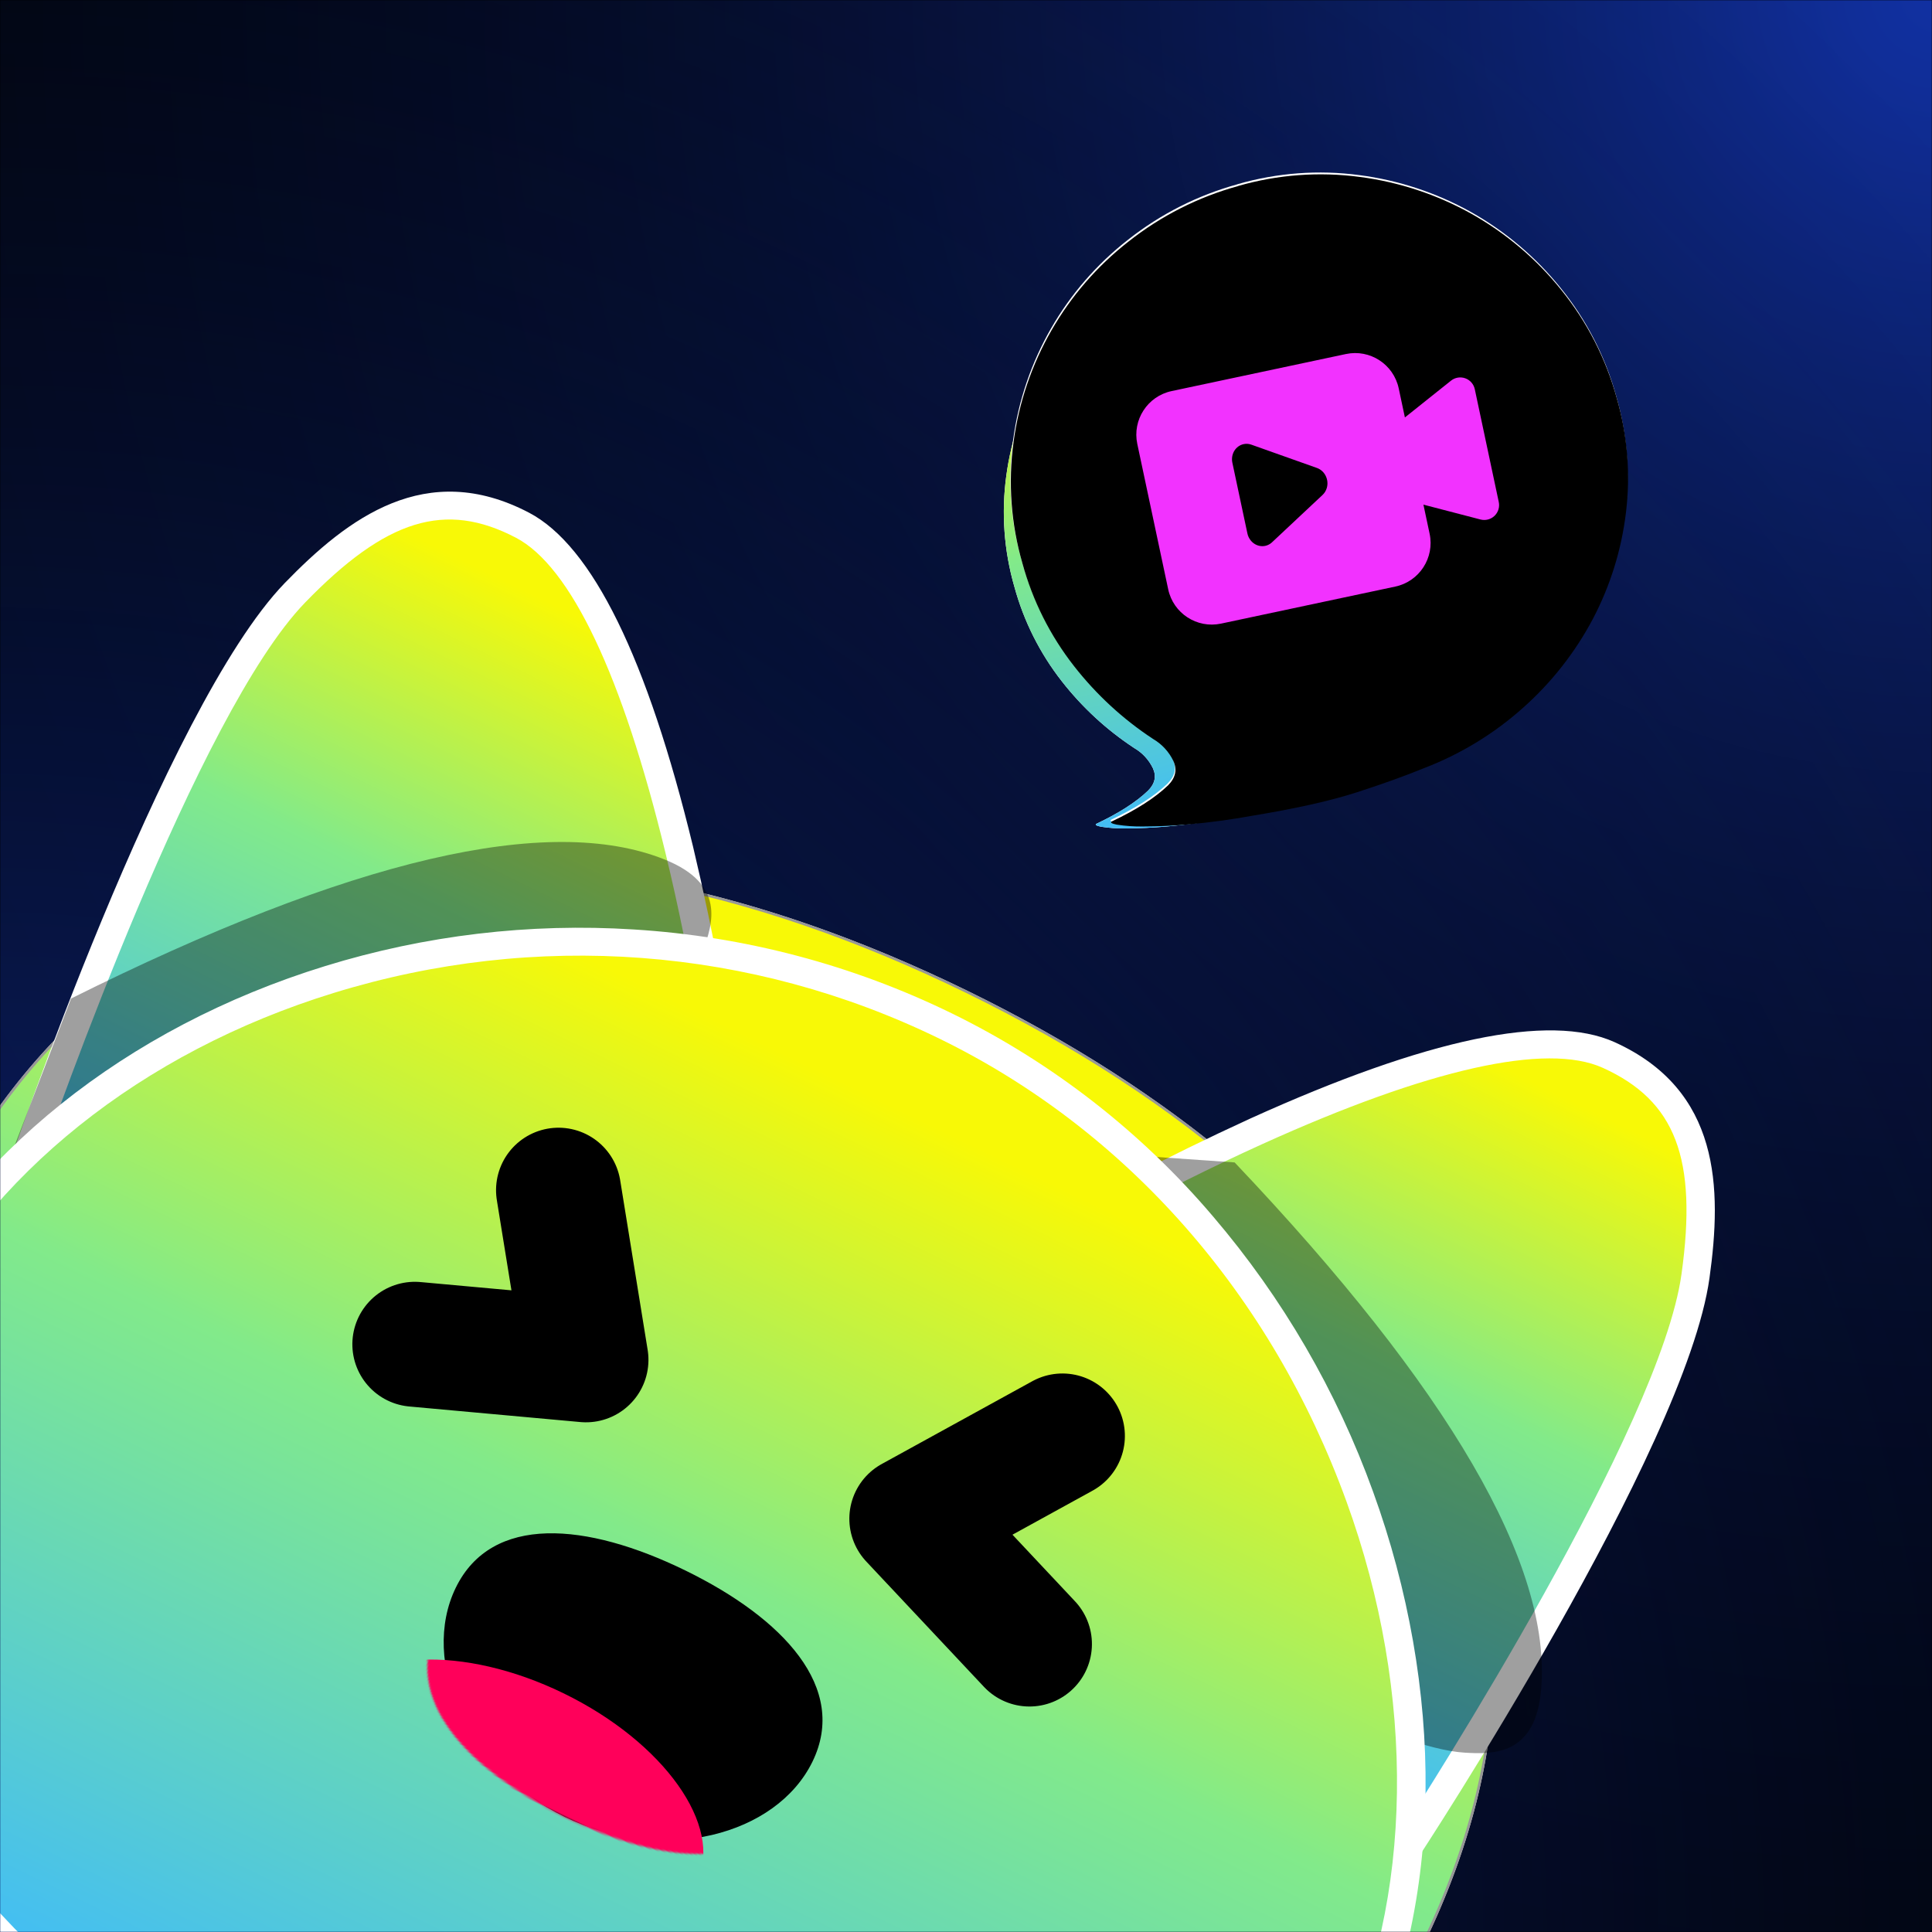 <?xml version="1.0" encoding="UTF-8"?>
<svg width="1024px" height="1024px" viewBox="0 0 1024 1024" version="1.1" xmlns="http://www.w3.org/2000/svg" xmlns:xlink="http://www.w3.org/1999/xlink">
    <title>矩形备份 + 形状 蒙版</title>
    <defs>
        <rect id="path-1" x="0" y="0" width="1024" height="1024"></rect>
        <radialGradient cx="100%" cy="0%" fx="100%" fy="0%" r="136.795%" id="radialGradient-3">
            <stop stop-color="#1131A3" offset="0%"></stop>
            <stop stop-color="#000000" stop-opacity="0" offset="100%"></stop>
        </radialGradient>
        <radialGradient cx="0%" cy="100%" fx="0%" fy="100%" r="136.795%" id="radialGradient-4">
            <stop stop-color="#1131A3" offset="0%"></stop>
            <stop stop-color="#000000" stop-opacity="0" offset="100%"></stop>
        </radialGradient>
        <rect id="path-5" x="0" y="0" width="1024" height="1024"></rect>
        <linearGradient x1="50%" y1="7.345%" x2="50%" y2="100%" id="linearGradient-6">
            <stop stop-color="#F8F906" offset="0%"></stop>
            <stop stop-color="#82EA8A" offset="41.407%"></stop>
            <stop stop-color="#3CB9FF" offset="100%"></stop>
        </linearGradient>
        <path d="M439.5,836.209 C682.229,836.209 879,717.333 879,474.588 C879,231.842 682.229,125.951 439.5,125.951 C196.771,125.951 2.27373675e-13,231.842 2.27373675e-13,474.588 C2.27373675e-13,717.333 196.771,836.209 439.5,836.209 Z" id="path-7"></path>
        <filter x="-22.2%" y="-27.4%" width="144.3%" height="154.8%" filterUnits="objectBoundingBox" id="filter-8">
            <feGaussianBlur stdDeviation="64.919" in="SourceGraphic"></feGaussianBlur>
        </filter>
        <linearGradient x1="50%" y1="7.345%" x2="50%" y2="100%" id="linearGradient-9">
            <stop stop-color="#F8F906" offset="0%"></stop>
            <stop stop-color="#82EA8A" offset="41.407%"></stop>
            <stop stop-color="#3CB9FF" offset="100%"></stop>
        </linearGradient>
        <path d="M32.126,437.532 C32.126,437.532 -0.98,179.223 27.196,92.685 C44.161,40.652 67.555,6.043 119.919,7.541 C205.523,10.028 356.021,242.268 356.021,242.268 L52.119,443.36 L32.126,437.532 Z" id="path-10"></path>
        <linearGradient x1="50%" y1="7.345%" x2="50%" y2="100%" id="linearGradient-11">
            <stop stop-color="#F8F906" offset="0%"></stop>
            <stop stop-color="#82EA8A" offset="41.407%"></stop>
            <stop stop-color="#3CB9FF" offset="100%"></stop>
        </linearGradient>
        <path d="M848.157,437.532 C848.157,437.532 881.323,179.297 853.103,92.76 C836.123,40.652 812.803,6.043 760.35,7.541 C674.73,10.028 524.233,242.268 524.233,242.268 L828.165,443.36 L848.157,437.532 Z" id="path-12"></path>
        <filter x="-51.7%" y="-49.7%" width="203.4%" height="199.4%" filterUnits="objectBoundingBox" id="filter-13">
            <feGaussianBlur stdDeviation="50" in="SourceGraphic"></feGaussianBlur>
        </filter>
        <filter x="-51.7%" y="-49.7%" width="203.4%" height="199.4%" filterUnits="objectBoundingBox" id="filter-14">
            <feGaussianBlur stdDeviation="50" in="SourceGraphic"></feGaussianBlur>
        </filter>
        <linearGradient x1="50%" y1="7.345%" x2="50%" y2="100%" id="linearGradient-15">
            <stop stop-color="#F8F906" offset="0%"></stop>
            <stop stop-color="#82EA8A" offset="41.407%"></stop>
            <stop stop-color="#3CB9FF" offset="100%"></stop>
        </linearGradient>
        <path d="M751.148,766.901 C673.996,822.95 550.594,836.524 437.774,836.524 C313.383,836.524 182.624,813.706 103.568,747.155 C30.268,685.488 8.822,623.986 8.822,532.504 C8.822,342.304 198.255,147.76 437.804,147.76 C677.353,147.76 871.507,356.163 871.507,546.363 C871.507,646.983 837.801,703.931 751.148,766.901 Z" id="path-16"></path>
        <path d="M105.168,145.428 C163.251,145.428 210.337,127.338 210.337,83.881 C210.337,40.423 163.251,0 105.168,0 C47.085,0 0,40.423 0,83.881 C0,127.338 47.085,145.428 105.168,145.428 Z" id="path-17"></path>
        <linearGradient x1="50%" y1="7.345%" x2="50%" y2="100%" id="linearGradient-19">
            <stop stop-color="#F8F906" offset="0%"></stop>
            <stop stop-color="#82EA8A" offset="41.407%"></stop>
            <stop stop-color="#3CB9FF" offset="100%"></stop>
        </linearGradient>
        <path d="M182.51,67.272 C202.511,66.888 222.375,70.656 240.845,78.339 C258.631,85.663 274.855,96.314 288.647,109.72 C302.385,123.157 313.433,139.091 321.198,156.668 C329.307,174.87 333.557,194.555 333.681,214.482 C334.076,233.325 330.64,252.053 323.581,269.529 C316.798,286.433 306.981,301.954 294.613,315.327 C282.128,328.746 267.352,339.835 250.979,348.075 C234.048,356.663 215.691,362.085 196.811,364.074 C186.76,365.357 175.043,366.341 161.693,367.007 C148.326,367.674 131.075,366.941 109.891,364.841 C99.526,363.991 89.204,362.673 78.957,360.891 C71.69,359.624 64.49,358.058 57.357,356.158 C53.208,355.119 49.154,353.73 45.239,352.008 C42.856,350.825 42.189,350.108 43.239,349.841 C56.223,347.475 66.54,344.192 74.19,339.975 C78.69,337.359 80.557,333.726 79.757,329.126 C78.838,324.271 76.487,319.802 73.007,316.293 C61.334,303.186 51.887,288.256 45.039,272.095 C37.66,254.753 33.819,236.112 33.739,217.265 C33.349,197.37 37.13,177.613 44.839,159.268 C59.83,123.323 88.32,94.691 124.192,79.522 C142.619,71.593 162.449,67.439 182.51,67.306" id="path-20"></path>
        <filter x="-50.0%" y="-50.0%" width="200.0%" height="200.0%" filterUnits="objectBoundingBox" id="filter-21">
            <feGaussianBlur stdDeviation="50" in="SourceGraphic"></feGaussianBlur>
        </filter>
        <path d="M198.936,36.775 C220.737,36.356 242.388,40.463 262.521,48.837 C281.907,56.821 299.591,68.43 314.625,83.043 C329.599,97.689 341.641,115.057 350.105,134.216 C358.945,154.057 363.578,175.513 363.713,197.233 C364.143,217.772 360.397,238.185 352.703,257.234 C345.31,275.66 334.609,292.578 321.129,307.154 C307.519,321.781 291.414,333.868 273.567,342.849 C255.113,352.211 235.103,358.121 214.524,360.289 C203.569,361.687 190.797,362.759 176.245,363.486 C161.675,364.212 142.872,363.413 119.782,361.124 C108.483,360.198 97.232,358.762 86.063,356.819 C78.142,355.438 70.294,353.731 62.519,351.66 C57.996,350.527 53.578,349.014 49.311,347.137 C46.713,345.847 45.986,345.066 47.131,344.775 C61.283,342.196 72.529,338.617 80.867,334.021 C85.773,331.169 87.807,327.209 86.935,322.195 C85.933,316.903 83.371,312.032 79.578,308.207 C66.854,293.92 56.557,277.647 49.093,260.032 C41.05,241.128 36.862,220.81 36.776,200.267 C36.35,178.581 40.472,157.046 48.875,137.05 C65.214,97.87 96.269,66.662 135.369,50.127 C155.455,41.484 177.07,36.956 198.936,36.811" id="path-22"></path>
        <filter x="-5.5%" y="-5.5%" width="111.0%" height="111.0%" filterUnits="objectBoundingBox" id="filter-23">
            <feMorphology radius="1" operator="erode" in="SourceAlpha" result="shadowSpreadInner1"></feMorphology>
            <feGaussianBlur stdDeviation="17" in="shadowSpreadInner1" result="shadowBlurInner1"></feGaussianBlur>
            <feOffset dx="0" dy="1" in="shadowBlurInner1" result="shadowOffsetInner1"></feOffset>
            <feComposite in="shadowOffsetInner1" in2="SourceAlpha" operator="arithmetic" k2="-1" k3="1" result="shadowInnerInner1"></feComposite>
            <feColorMatrix values="0 0 0 0 0.024   0 0 0 0 0.976   0 0 0 0 0.321  0 0 0 0.355 0" type="matrix" in="shadowInnerInner1"></feColorMatrix>
        </filter>
    </defs>
    <g id="75" stroke="none" stroke-width="1" fill="none" fill-rule="evenodd">
        <g id="矩形备份-+-形状-蒙版">
            <mask id="mask-2" fill="white">
                <use xlink:href="#path-1"></use>
            </mask>
            <use id="蒙版" fill="#000000" xlink:href="#path-1"></use>
            <g id="矩形备份" mask="url(#mask-2)">
                <use fill="url(#radialGradient-3)" xlink:href="#path-5"></use>
                <use fill="url(#radialGradient-4)" xlink:href="#path-5"></use>
            </g>
            <g id="编组" mask="url(#mask-2)">
                <g transform="translate(386.309, 792.858) rotate(26) translate(-386.309, -792.858) translate(-57.429, 370.858)">
                    <g id="椭圆形" stroke="none" fill="none" filter="url(#filter-8)" fill-rule="evenodd">
                        <use fill="#D8D8D8" xlink:href="#path-7"></use>
                        <path stroke="#979797" stroke-width="1.298" d="M439.5,126.6 C567.628,126.6 682.946,156.121 763.193,219.778 C834.718,276.516 878.351,360.379 878.351,474.588 C878.351,589.876 833.891,677.177 761.167,737.015 C681.013,802.965 566.556,835.56 439.5,835.56 C312.444,835.56 197.987,802.965 117.833,737.015 C45.109,677.177 0.649,589.876 0.649,474.588 C0.649,360.379 44.282,276.516 115.807,219.778 C196.054,156.121 311.372,126.6 439.5,126.6 Z" stroke-linejoin="square" fill="url(#linearGradient-6)"></path>
                    </g>
                    <g id="路径" stroke="none" fill="none" fill-rule="nonzero">
                        <use fill="#FFFFFF" xlink:href="#path-10"></use>
                        <use fill="url(#linearGradient-9)" xlink:href="#path-10"></use>
                    </g>
                    <path d="M53.348,451.54 L25.322,443.27 L24.693,438.415 C23.329,427.808 -8.278,177.5 20.062,90.363 C34.989,44.697 58.503,-1.718 120.129,0.05 C157.895,1.143 210.274,41.85 275.841,121.046 C306.64,158.594 335.503,197.689 362.315,238.178 L366.347,244.395 L53.348,451.54 Z M38.96,431.673 L50.95,435.194 L345.635,240.14 C334.635,223.66 302.668,176.915 264.212,130.5 C202.436,55.904 152.47,15.976 119.694,15.017 C77.446,13.803 53.482,36.217 34.269,95.007 C9.032,172.54 34.629,395.896 38.96,431.673 Z" id="形状" stroke="none" fill="#FFFFFF" fill-rule="nonzero"></path>
                    <g id="路径" stroke="none" fill="none" fill-rule="nonzero">
                        <use fill="#FFFFFF" xlink:href="#path-12"></use>
                        <use fill="url(#linearGradient-11)" xlink:href="#path-12"></use>
                    </g>
                    <path d="M826.936,451.54 L824.028,449.607 L513.952,244.35 L517.983,238.133 C544.798,197.652 573.67,158.572 604.487,121.046 C670.054,41.85 722.448,1.188 760.2,0.05 C821.87,-1.733 845.37,44.697 860.267,90.363 C888.741,177.5 856.999,427.808 855.636,438.415 L855.021,443.27 L826.936,451.54 Z M534.693,240.14 L829.394,435.194 L841.383,431.673 C845.714,395.881 871.357,172.48 846.029,95.007 C826.861,36.217 802.912,13.803 760.604,15.017 C727.828,15.976 677.862,55.904 616.087,130.5 C577.631,176.915 545.649,223.675 534.648,240.14 L534.693,240.14 Z" id="形状" stroke="none" fill="#FFFFFF" fill-rule="nonzero"></path>
                    <path d="M14.807,337.911 C115.637,206.553 199.156,138.501 265.366,133.752 C300.179,131.255 303.227,153.201 304.711,168.517 C305.603,177.725 304.449,190.662 301.251,207.328 L23.353,435.314 L14.807,337.911 Z" id="路径-3" stroke="none" fill-opacity="0.375" fill="#000000" fill-rule="evenodd" filter="url(#filter-13)"></path>
                    <path d="M555.669,322.225 C656.499,190.868 740.019,122.815 806.228,118.066 C841.041,115.569 844.089,137.515 845.573,152.831 C846.465,162.04 845.312,174.977 842.113,191.642 L564.215,419.628 L555.669,322.225 Z" id="路径-3备份" stroke="none" fill-opacity="0.375" fill="#000000" fill-rule="evenodd" filter="url(#filter-14)" transform="translate(700.767, 268.749) rotate(73) translate(-700.767, -268.749) "></path>
                    <g id="路径" stroke="none" fill="none" fill-rule="nonzero">
                        <use fill="#FFFFFF" xlink:href="#path-16"></use>
                        <use fill="url(#linearGradient-15)" xlink:href="#path-16"></use>
                    </g>
                    <path d="M437.774,844 C369.299,844 306.774,837.303 251.938,824.074 C188.109,808.672 136.539,784.73 98.713,752.893 C61.44,721.52 36.982,690.072 21.77,653.92 C7.803,620.72 1.298,582.14 1.298,532.564 C1.298,437.127 47.593,339.023 128.326,263.393 C168.701,225.532 215.63,195.33 266.819,174.263 C321.019,151.829 379.112,140.297 437.774,140.329 C496.918,140.404 555.41,152.691 609.582,176.421 C661.56,199.036 709.021,230.855 749.679,270.345 C789.214,308.579 821.9,353.631 844.186,400.69 C866.966,448.633 879,499.109 879,546.423 C879,598.591 869.903,639.312 850.375,674.446 C831.282,708.905 802.043,739.244 755.554,773.014 C689.762,820.763 585.813,844 437.774,844 Z M437.774,155.251 C326.767,155.251 220.465,197.516 138.577,274.27 C60.856,347.069 16.285,441.202 16.285,532.504 C16.285,628.39 41.238,684.948 108.364,741.432 C175.49,797.915 292.477,829.018 437.774,829.018 C582.531,829.018 683.557,806.724 746.742,760.834 C833.32,697.908 864.013,641.8 864.013,546.363 C864.013,455.795 817.374,356.642 739.263,281.177 C655.292,199.943 548.226,155.251 437.774,155.251 L437.774,155.251 Z" id="形状" stroke="none" fill="#FFFFFF" fill-rule="nonzero"></path>
                    <g id="椭圆形" stroke="none" stroke-width="1" fill="none" fill-rule="evenodd" transform="translate(334.981, 467.632)">
                        <mask id="mask-18" fill="white">
                            <use xlink:href="#path-17"></use>
                        </mask>
                        <use id="蒙版" fill="#000000" transform="translate(105.168, 72.714) scale(1, -1) translate(-105.168, -72.714) " xlink:href="#path-17"></use>
                        <ellipse fill="#FF005A" mask="url(#mask-18)" cx="75.955" cy="145.242" rx="107.116" ry="58.431"></ellipse>
                    </g>
                    <polyline id="路径-2" stroke="#000000" stroke-width="66.217" fill="none" stroke-linecap="round" stroke-linejoin="round" transform="translate(309.646, 379.856) rotate(17) translate(-309.646, -379.856) " points="273.658 324.023 345.635 379.858 273.66 435.69"></polyline>
                    <polyline id="路径-2备份" stroke="#000000" stroke-width="66.217" fill="none" stroke-linecap="round" stroke-linejoin="round" transform="translate(570.62, 379.856) scale(-1, 1) rotate(17) translate(-570.62, -379.856) " points="534.632 324.023 606.609 379.858 534.634 435.69"></polyline>
                </g>
            </g>
            <g id="编组-3" mask="url(#mask-2)">
                <g transform="translate(498.8, 54.936)">
                    <g id="路径" fill-rule="nonzero" filter="url(#filter-21)" transform="translate(183.712, 217.246) rotate(-15) translate(-183.712, -217.246) ">
                        <use fill="#FFFFFF" xlink:href="#path-20"></use>
                        <use fill="url(#linearGradient-19)" xlink:href="#path-20"></use>
                    </g>
                    <g id="编组-2" stroke-width="1" fill-rule="evenodd" transform="translate(0.466, 0)">
                        <g id="路径备份" fill-rule="nonzero" transform="translate(200.246, 200.246) rotate(-15) translate(-200.246, -200.246) ">
                            <use fill="#FFFFFF" xlink:href="#path-22"></use>
                            <use fill="black" fill-opacity="1" filter="url(#filter-23)" xlink:href="#path-22"></use>
                        </g>
                        <path d="M227.778,137.064 C240.817,137.064 251.387,147.641 251.387,160.689 L251.387,176.439 L279.347,162.449 C281.787,161.229 284.685,161.36 287.005,162.796 C289.324,164.232 290.734,166.767 290.734,169.497 L290.734,230.635 C290.734,233.363 289.322,235.898 287.003,237.333 C284.683,238.768 281.787,238.899 279.347,237.679 L251.387,223.689 L251.387,239.439 C251.387,252.487 240.817,263.064 227.778,263.064 L133.343,263.064 C120.304,263.064 109.734,252.487 109.734,239.439 L109.734,160.689 C109.734,147.641 120.304,137.064 133.343,137.064 L227.778,137.064 Z M164.841,172.501 C160.485,172.501 156.952,176.266 156.952,180.912 L156.952,180.912 L156.952,219.212 C156.95,220.658 157.302,222.084 157.979,223.362 C160.127,227.402 164.939,228.823 168.729,226.532 L168.729,226.532 L200.168,207.537 C201.395,206.797 202.41,205.718 203.115,204.419 C205.291,200.395 203.996,195.252 200.219,192.933 L200.219,192.933 L168.78,173.623 C167.584,172.887 166.226,172.501 164.841,172.501 Z" id="形状结合" fill="#F232FF" fill-rule="nonzero" transform="translate(200.234, 200.064) rotate(-12) translate(-200.234, -200.064) "></path>
                    </g>
                </g>
            </g>
        </g>
    </g>
</svg>